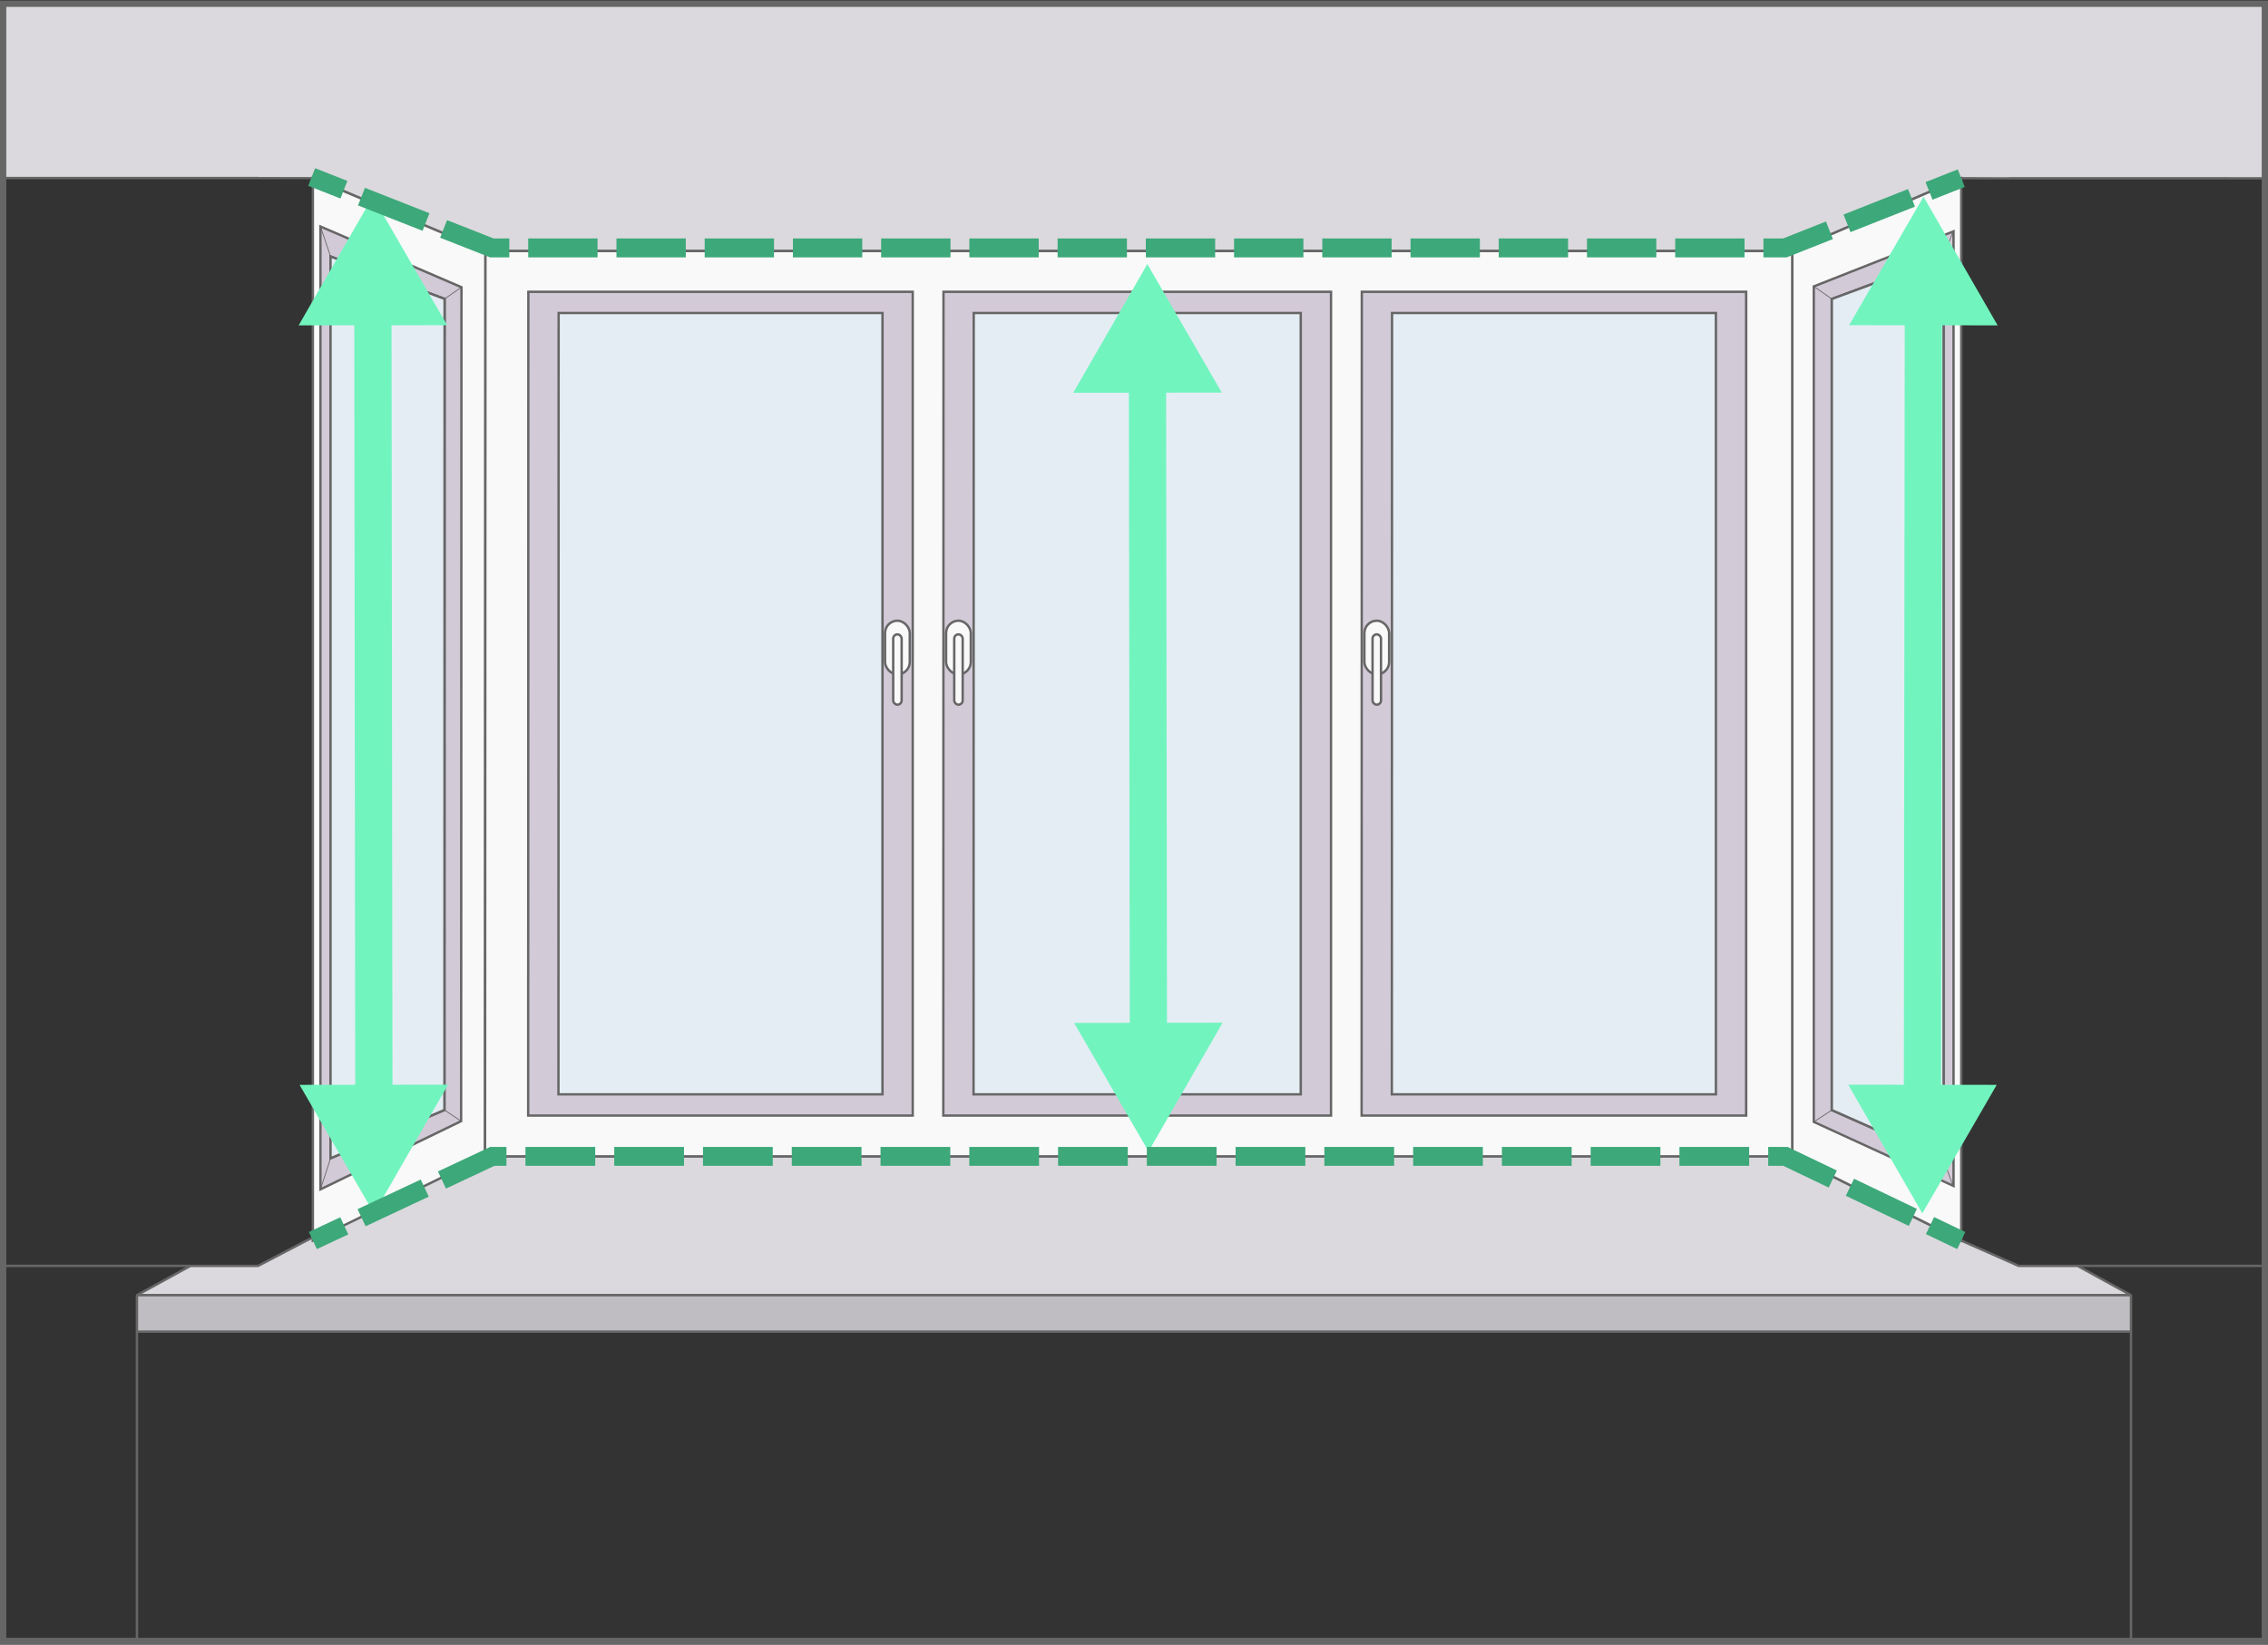 <?xml version="1.0" encoding="UTF-8"?><svg id="Layer_1" xmlns="http://www.w3.org/2000/svg" xmlns:xlink="http://www.w3.org/1999/xlink" viewBox="0 0 720.01 522.05"><rect x="0" y="0" width="720.01" height="522.05" fill="#333333" stroke="none"/><defs><style>.cls-1,.cls-2{fill:#dbd9dd;}.cls-3,.cls-4,.cls-5,.cls-6,.cls-7,.cls-8,.cls-9,.cls-10{stroke-miterlimit:10;}.cls-3,.cls-4,.cls-11,.cls-6,.cls-7,.cls-12{fill:none;}.cls-3,.cls-6,.cls-7{stroke:#3da87a;stroke-width:6px;}.cls-4{stroke:#72f4bf;stroke-width:11.82px;}.cls-5,.cls-11,.cls-13,.cls-8,.cls-9,.cls-2,.cls-10{stroke:#666;}.cls-5,.cls-11,.cls-13,.cls-8,.cls-2,.cls-10{stroke-width:.76px;}.cls-5,.cls-14{fill:#e4edf4;}.cls-15,.cls-10{fill:#d3cad8;}.cls-11,.cls-13,.cls-2{stroke-linejoin:bevel;}.cls-13{fill:#bfbdc1;}.cls-6{stroke-dasharray:0 0 22.14 6.04;}.cls-7{stroke-dasharray:0 0 22.01 6;}.cls-16{clip-path:url(#clippath);}.cls-8{fill:#f9f9f9;}.cls-9{fill:#fff;stroke-width:.25px;}.cls-17{fill:#72f4bf;}.cls-18{fill:#666;}</style><clipPath id="clippath"><rect class="cls-12" x="0" y=".18" width="720" height="521.68"/></clipPath></defs><g class="cls-16"><g><polygon class="cls-1" points="720 .36 0 .36 0 56.5 81.92 56.5 99.33 56.55 154.11 79.68 568.97 79.68 622.63 56.55 637.83 56.58 720.01 56.59 720 .36"/><path class="cls-18" d="M720,.36H0V56.87H99.14s.12,.05,.12,.05l54.86,23.14h414.86s53.73-23.14,53.73-23.14l15.23,.04h82.08V.36Zm-82.18,55.84l-.19,.05-15.14-.06-53.53,23.11H154.12s-54.66-23.11-54.66-23.11l-17.35-.03-.19-.04H.38V.74H719.62V56.21s-81.79-.01-81.79-.01Z"/></g><path class="cls-2" d="M361.54,367.04H153.99l-56.66,26.73-15.4,8.04h-21.48l-16.96,9.31H676.52l-16.96-9.31h-18.73l-18.2-8.03-53.66-26.77h-207.56"/><path class="cls-13" d="M43.48,411.12H676.52v11.57H43.48v-11.57Z"/><path class="cls-8" d="M568.97,79.68l53.66-23.13V393.77l-53.66-26.73V79.68ZM99.33,56.55l54.79,23.13-.13,287.36-54.66,26.73V56.55Z"/><path class="cls-10" d="M101.73,71.9V377.52l44.66-21.65,.11-264.7-44.77-19.27Z"/><polygon class="cls-8" points="568.97 79.69 568.97 367.04 153.99 367.04 154.11 79.69 568.97 79.69"/><g><polygon class="cls-15" points="575.81 356.11 575.81 90.92 620.18 73.44 620.18 376.45 575.81 356.11"/><path class="cls-18" d="M619.8,73.99V375.86l-43.61-19.99V91.17l43.61-17.18m.76-1.11l-1.03,.41-43.61,17.18-.48,.19V356.35l.44,.2,43.61,19.99,1.07,.49V72.88h0Z"/></g><polygon class="cls-5" points="617.02 81.78 617.02 368.08 581.54 352.36 581.54 94.9 617.02 81.78"/><polygon class="cls-5" points="617.02 81.78 617.02 368.08 581.54 352.36 581.54 94.9 617.02 81.78"/><polygon class="cls-5" points="141.14 94.87 141.09 352.33 104.93 367.66 104.93 81.42 141.14 94.87"/><polygon class="cls-5" points="141.14 94.87 141.09 352.33 104.93 367.66 104.93 81.42 141.14 94.87"/><path class="cls-9" d="M101.74,71.89l3.19,9.52m41.58,9.76l-5.37,3.69m-39.4,282.66l3.19-9.86m36.16-15.33l5.26,3.54M218.47,93l9.55,6.73m-.06,247.25l-9.6,6.74m121.72-6.74l9.6,6.74m226.51,2.15l5.35-3.51m35.48,15.73l2.78,7.78M340.07,99.73l9.6-6.73m15.75,0l9.55,6.73m-.06,247.25l-9.6,6.74m120.72-6.74l9.6,6.74m-9.6-253.99l9.6-6.73"/><path class="cls-9" d="M576.19,91.17l5.35,3.72m38.26-20.91l-2.78,7.79"/><line class="cls-11" x1="43.48" y1="422.69" x2="43.48" y2="522.05"/><line class="cls-11" x1="676.52" y1="422.69" x2="676.52" y2="522.05"/><line class="cls-11" x1="659.56" y1="401.81" x2="720" y2="401.81"/><line class="cls-11" x1="0" y1="401.81" x2="60.45" y2="401.81"/><g><g><polygon class="cls-15" points="167.67 354.1 167.73 92.62 289.76 92.62 289.76 354.1 167.67 354.1"/><path class="cls-18" d="M289.38,93V353.72h-121.33l.06-260.72h121.27m.76-.76h-122.78v.75s-.06,260.72-.06,260.72v.76s.76,0,.76,0h122.08V92.24h0Z"/></g><g><polygon class="cls-14" points="177.28 347.36 177.34 99.35 280.15 99.35 280.15 347.36 177.28 347.36"/><path class="cls-18" d="M279.78,99.73v247.25h-102.12l.06-247.25h102.06m.76-.76h-103.57v.75s-.06,247.25-.06,247.25v.76s.76,0,.76,0h102.87V98.97h0Z"/></g><rect class="cls-8" x="280.97" y="197.02" width="7.85" height="17.04" rx="3.93" ry="3.93"/><rect class="cls-8" x="283.56" y="201.36" width="2.68" height="22.32" rx="1.34" ry="1.34"/></g><g><g><polygon class="cls-15" points="432.26 354.1 432.31 92.62 554.34 92.62 554.34 354.1 432.26 354.1"/><path class="cls-18" d="M553.96,93V353.72h-121.32l.06-260.72h121.27m.76-.76h-122.78v.75s-.06,260.72-.06,260.72v.76s.76,0,.76,0h122.08V92.24h0Z"/></g><g><polygon class="cls-14" points="441.86 347.36 441.92 99.35 544.73 99.35 544.73 347.36 441.86 347.36"/><path class="cls-18" d="M544.36,99.73v247.25h-102.12l.06-247.25h102.06m.76-.76h-103.57v.75s-.06,247.25-.06,247.25v.76s.76,0,.76,0h102.87V98.97h0Z"/></g><rect class="cls-8" x="433.15" y="197.02" width="7.85" height="17.04" rx="3.93" ry="3.93"/><rect class="cls-8" x="435.74" y="201.36" width="2.68" height="22.32" rx="1.34" ry="1.34"/></g><g><g><polygon class="cls-15" points="299.46 354.1 299.52 92.62 422.55 92.62 422.55 354.1 299.46 354.1"/><path class="cls-18" d="M422.17,93V353.72h-122.33l.06-260.72h122.27m.76-.76h-123.78v.75s-.06,260.72-.06,260.72v.76s.76,0,.76,0h123.08V92.24h0Z"/></g><g><polygon class="cls-14" points="309.07 347.36 309.13 99.35 412.94 99.35 412.94 347.36 309.07 347.36"/><path class="cls-18" d="M412.56,99.73v247.25h-103.12l.06-247.25h103.06m.76-.76h-104.57v.75s-.06,247.25-.06,247.25v.76s.76,0,.76,0h103.87V98.97h0Z"/></g><rect class="cls-8" x="300.35" y="197.02" width="7.85" height="17.04" rx="3.93" ry="3.93"/><rect class="cls-8" x="302.94" y="201.36" width="2.68" height="22.32" rx="1.34" ry="1.34"/></g><g><line class="cls-4" x1="364.58" y1="331.55" x2="364.28" y2="117.75"/><polygon class="cls-17" points="388.14 324.62 364.62 365.48 340.99 324.69 388.14 324.62"/><polygon class="cls-17" points="387.87 124.62 364.24 83.82 340.72 124.68 387.87 124.62"/></g><g><line class="cls-4" x1="118.69" y1="351.22" x2="118.38" y2="96.35"/><polygon class="cls-17" points="142.25 344.29 118.73 385.15 95.1 344.35 142.25 344.29"/><polygon class="cls-17" points="141.96 103.22 118.34 62.43 94.81 103.28 141.96 103.22"/></g><g><line class="cls-4" x1="610.31" y1="351.22" x2="610.61" y2="96.35"/><polygon class="cls-17" points="633.89 344.35 610.27 385.15 586.74 344.29 633.89 344.35"/><polygon class="cls-17" points="634.18 103.28 610.65 62.43 587.03 103.22 634.18 103.28"/></g><g><line class="cls-3" x1="98.94" y1="56.19" x2="109.18" y2="60.22"/><polyline class="cls-7" points="114.76 62.41 156.14 78.69 566.64 78.69 609.61 61.7"/><line class="cls-3" x1="612.4" y1="60.59" x2="622.63" y2="56.55"/></g><g><line class="cls-3" x1="622.63" y1="393.77" x2="612.71" y2="389.02"/><polyline class="cls-6" points="607.26 386.42 566.81 367.05 156.31 367.05 112.02 387.82"/><line class="cls-3" x1="109.29" y1="389.1" x2="99.33" y2="393.77"/></g><path class="cls-18" d="M718.01,2.18V519.87H2V2.18H718.01m2-2H0V521.87H720.01V.18h0Z"/></g></svg>